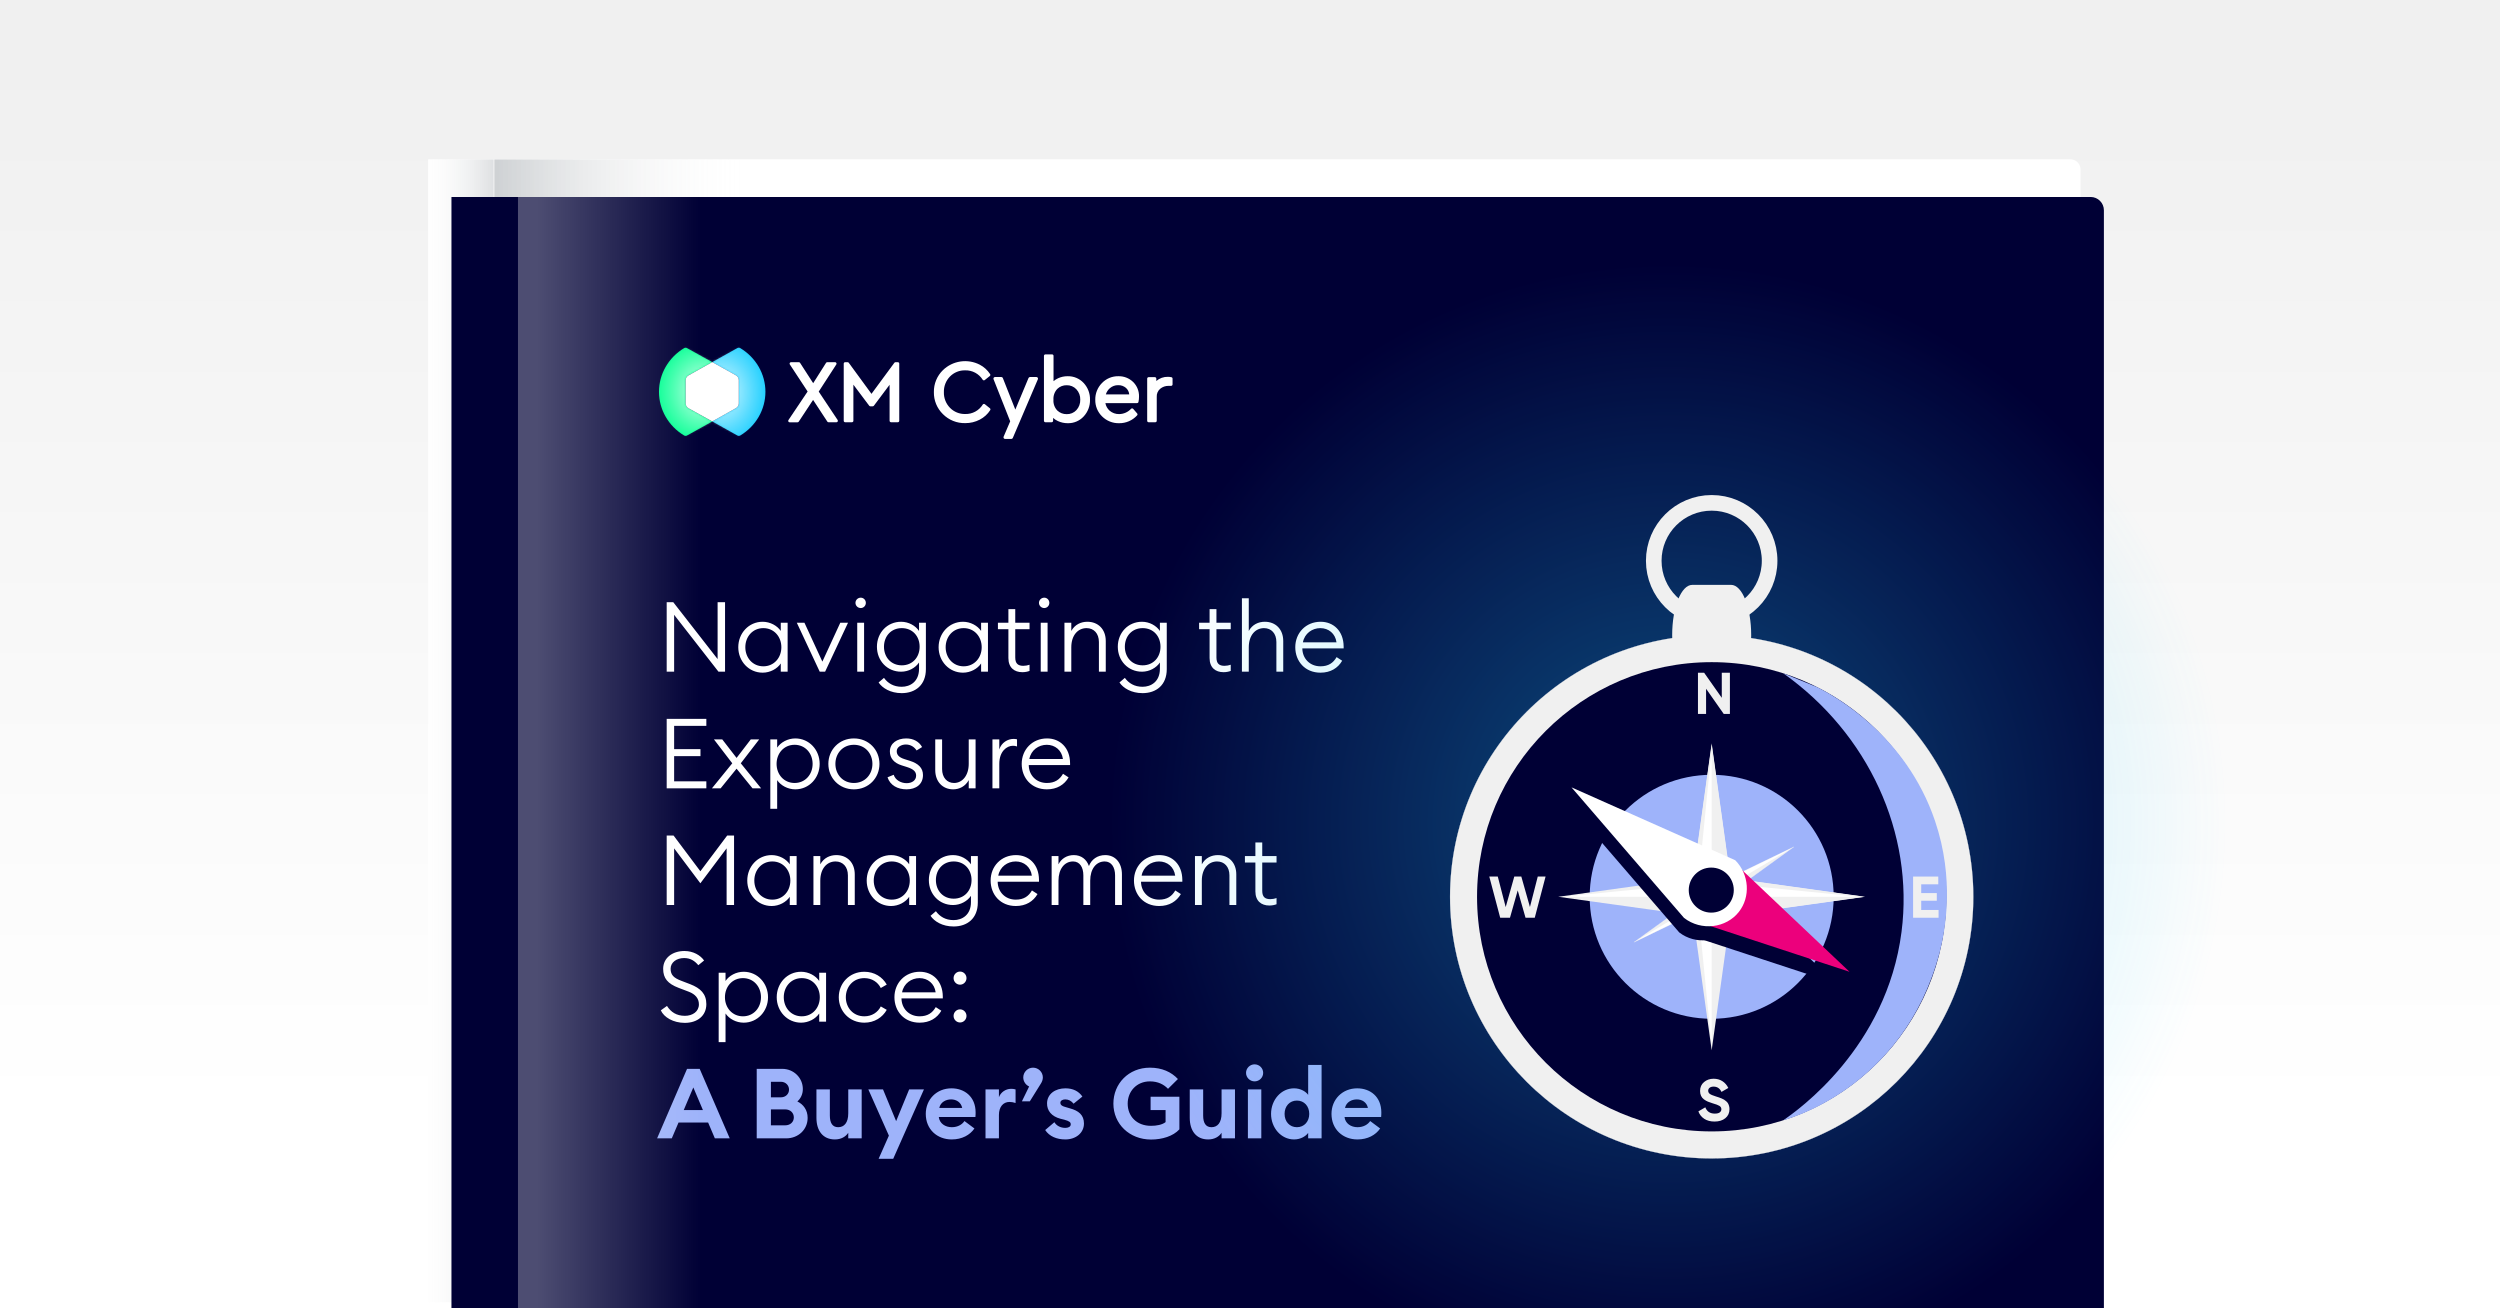 <svg width="1200" height="628" viewBox="0 0 1200 628" fill="none" xmlns="http://www.w3.org/2000/svg">
<g clip-path="url(#clip0_26006_5005)">
<rect width="1200" height="628" fill="url(#paint0_linear_26006_5005)"/>
<rect x="-3027" y="-5757" width="12615" height="10338" stroke="#EC007C" stroke-width="14"/>
<g filter="url(#filter0_d_26006_5005)">
<g clip-path="url(#clip1_26006_5005)">
<path d="M203 69H991.242C993.976 69 996.192 71.216 996.192 73.951V612.808C996.192 615.543 993.976 617.759 991.242 617.759H203V69Z" fill="white"/>
<path d="M359.355 144.208C359.355 148.842 358.189 153.403 355.971 157.46C353.754 161.511 350.557 164.911 346.672 167.372C346.448 167.501 346.188 167.569 345.923 167.569C345.657 167.569 345.403 167.501 345.173 167.372L332.508 159.903L319.837 167.348C319.614 167.477 319.354 167.544 319.088 167.544C318.822 167.544 318.568 167.477 318.339 167.348C314.459 164.887 311.263 161.486 309.051 157.435C306.834 153.378 305.667 148.812 305.667 144.184C305.667 139.556 306.834 134.989 309.051 130.938C311.269 126.887 314.465 123.475 318.339 121.026C318.568 120.897 318.834 120.829 319.088 120.829C319.342 120.829 319.614 120.897 319.837 121.038L332.508 128.471L345.173 121.038C345.403 120.897 345.669 120.829 345.923 120.829C346.176 120.829 346.448 120.897 346.672 121.038V121.056C350.557 123.505 353.754 126.918 355.971 130.969C358.189 135.02 359.355 139.58 359.355 144.214V144.208Z" fill="#F0F0F0"/>
<path d="M359.358 144.208C359.358 148.842 358.192 153.403 355.974 157.46C353.757 161.511 350.56 164.911 346.675 167.372C346.451 167.501 346.191 167.569 345.926 167.569C345.66 167.569 345.406 167.501 345.176 167.372L332.511 159.903L344.457 152.881C344.898 152.623 345.267 152.255 345.521 151.807C345.774 151.365 345.919 150.862 345.919 150.346V138.027C345.919 137.506 345.78 137.009 345.527 136.554C345.273 136.106 344.898 135.732 344.451 135.48L332.505 128.471L345.17 121.038C345.4 120.897 345.666 120.829 345.919 120.829C346.173 120.829 346.445 120.897 346.669 121.038V121.056C350.554 123.505 353.751 126.918 355.968 130.969C358.186 135.02 359.352 139.58 359.352 144.214L359.358 144.208Z" fill="url(#paint1_radial_26006_5005)"/>
<path d="M320.555 152.918L332.513 159.903L319.842 167.348C319.618 167.477 319.359 167.544 319.093 167.544C318.827 167.544 318.573 167.477 318.343 167.348C314.464 164.887 311.268 161.486 309.056 157.435C306.839 153.378 305.672 148.812 305.672 144.184C305.672 139.556 306.839 134.989 309.056 130.938C311.274 126.887 314.47 123.475 318.343 121.026C318.573 120.897 318.839 120.829 319.093 120.829C319.347 120.829 319.618 120.897 319.842 121.038L332.513 128.471L320.555 135.493C320.114 135.744 319.751 136.119 319.498 136.567C319.244 137.009 319.105 137.512 319.099 138.027V150.383C319.105 150.905 319.244 151.396 319.498 151.844C319.751 152.292 320.12 152.66 320.555 152.918Z" fill="url(#paint2_radial_26006_5005)"/>
<path d="M387.032 143.876L396.011 129.716C396.156 129.483 396.168 129.195 396.041 128.949C395.914 128.71 395.661 128.556 395.395 128.556H391.395C391.141 128.556 390.905 128.685 390.766 128.906L384.186 139.506L377.485 128.906C377.346 128.691 377.116 128.562 376.862 128.562H372.862C372.59 128.562 372.343 128.716 372.21 128.955C372.083 129.201 372.095 129.495 372.24 129.723L381.346 143.833L371.533 158.669C371.382 158.902 371.364 159.196 371.491 159.442C371.617 159.687 371.871 159.841 372.143 159.841H376.186C376.433 159.841 376.663 159.712 376.802 159.503L384.138 148.185L391.431 159.503C391.57 159.718 391.799 159.841 392.047 159.841H396.09C396.361 159.841 396.615 159.687 396.742 159.442C396.869 159.196 396.857 158.902 396.706 158.675L387.02 143.876H387.032Z" fill="#000035"/>
<path d="M427.541 128.563H426.339C426.103 128.563 425.88 128.679 425.747 128.869L414.036 145L402.41 128.869C402.271 128.679 402.048 128.563 401.812 128.563H400.568C400.163 128.563 399.83 128.9 399.83 129.311V159.092C399.83 159.503 400.163 159.841 400.568 159.841H404.036C404.441 159.841 404.773 159.503 404.773 159.092V140.267L412.858 151.242C412.997 151.432 413.22 151.543 413.45 151.543H414.695C414.924 151.543 415.148 151.432 415.287 151.242L423.33 140.316V159.092C423.33 159.503 423.662 159.841 424.067 159.841H427.535C427.94 159.841 428.272 159.503 428.272 159.092V129.311C428.272 128.9 427.94 128.563 427.535 128.563H427.541Z" fill="#000035"/>
<path d="M461.985 132.816C465.786 132.816 468.711 134.418 470.928 137.72C471.043 137.892 471.224 138.009 471.43 138.039C471.635 138.07 471.841 138.015 471.998 137.886L474.572 135.811C474.874 135.572 474.941 135.142 474.735 134.817C473.43 132.761 471.629 131.104 469.4 129.894C467.17 128.685 464.662 128.072 461.943 128.072C457.496 128.072 453.683 129.643 450.601 132.73C447.52 135.824 445.961 139.684 445.961 144.208C445.961 148.731 447.52 152.586 450.601 155.686C453.677 158.779 457.496 160.35 461.943 160.35C464.662 160.35 467.176 159.737 469.424 158.527C471.678 157.312 473.466 155.655 474.747 153.593C474.947 153.267 474.874 152.844 474.578 152.604L472.004 150.53C471.847 150.401 471.635 150.346 471.436 150.376C471.23 150.407 471.049 150.524 470.934 150.696C468.723 153.998 465.798 155.6 461.991 155.6C458.898 155.6 456.269 154.507 454.191 152.353C452.106 150.192 451.048 147.455 451.048 144.214C451.048 140.973 452.106 138.236 454.191 136.075C456.269 133.921 458.898 132.828 461.991 132.828L461.985 132.816Z" fill="#000035"/>
<path d="M514.396 135.867C512.668 135.867 511.03 136.223 509.532 136.929C508.656 137.34 507.87 137.856 507.181 138.457V125.248C507.181 124.837 506.849 124.5 506.444 124.5H503.024C502.619 124.5 502.287 124.837 502.287 125.248V159.086C502.287 159.497 502.619 159.835 503.024 159.835H506.221C506.625 159.835 506.958 159.497 506.958 159.086V157.582C507.653 158.221 508.456 158.767 509.369 159.203C510.94 159.952 512.65 160.332 514.438 160.332C517.719 160.332 520.469 159.141 522.62 156.797C524.753 154.464 525.841 151.549 525.841 148.118C525.841 144.687 524.747 141.722 522.596 139.39C520.432 137.045 517.671 135.861 514.39 135.861L514.396 135.867ZM520.855 148.081C520.855 150.278 520.191 152.108 518.88 153.519C517.562 154.937 515.937 155.631 513.907 155.631C512.039 155.631 510.42 154.992 509.103 153.734C507.798 152.488 507.139 150.604 507.139 148.124C507.139 145.644 507.804 143.748 509.109 142.49C510.444 141.201 512.015 140.575 513.907 140.575C515.907 140.575 517.526 141.268 518.855 142.686C520.179 144.098 520.849 145.914 520.849 148.081H520.855Z" fill="#000035"/>
<path d="M540.344 135.866C537.038 135.866 534.217 137.069 531.951 139.432C529.691 141.795 528.543 144.717 528.543 148.124C528.543 151.53 529.721 154.495 532.053 156.827C534.38 159.153 537.304 160.338 540.749 160.338C544.193 160.338 547.45 158.969 549.951 156.268C550.211 155.986 550.223 155.556 549.969 155.262L547.969 152.917C547.836 152.758 547.643 152.666 547.432 152.659C547.238 152.659 547.027 152.733 546.888 152.88C545.087 154.709 543.033 155.636 540.791 155.636C538.857 155.636 537.202 155.035 535.884 153.838C534.76 152.819 534.035 151.505 533.733 149.916H549.939C550.284 149.916 550.586 149.67 550.658 149.327C550.846 148.467 550.942 147.528 550.942 146.546C550.942 143.465 549.921 140.881 547.897 138.88C545.885 136.879 543.341 135.866 540.338 135.866H540.344ZM536.023 142.084C537.214 141.053 538.634 140.525 540.253 140.525C541.872 140.525 543.214 141.016 544.314 142.023C545.232 142.87 545.758 143.956 545.909 145.337H533.951C534.344 144.023 535.044 142.931 536.023 142.078V142.084Z" fill="#000035"/>
<path d="M567.486 136.382C566.851 136.254 566.265 136.186 565.739 136.186C563.377 136.186 561.377 136.91 559.769 138.347V137.119C559.769 136.708 559.437 136.37 559.032 136.37H555.836C555.431 136.37 555.099 136.708 555.099 137.119V159.092C555.099 159.504 555.431 159.841 555.836 159.841H559.256C559.667 159.841 559.993 159.504 559.993 159.092V146.639C559.993 144.84 560.561 143.478 561.727 142.477C562.918 141.458 564.368 140.943 566.048 140.943H567.335C567.74 140.943 568.072 140.605 568.072 140.194V137.125C568.072 136.769 567.824 136.456 567.48 136.389L567.486 136.382Z" fill="#000035"/>
<path d="M498.421 136.29H495.134C494.801 136.29 494.505 136.493 494.378 136.8L487.635 153.255L481.242 136.812C481.121 136.493 480.819 136.284 480.481 136.284H477.242C476.97 136.284 476.716 136.419 476.565 136.646C476.414 136.873 476.384 137.162 476.48 137.42L485.043 159.356L481.671 167.384C481.562 167.642 481.592 167.931 481.743 168.164C481.894 168.397 482.148 168.538 482.426 168.538H485.623C485.949 168.538 486.245 168.342 486.372 168.035L499.164 137.444C499.273 137.186 499.242 136.898 499.091 136.665C498.94 136.431 498.687 136.29 498.409 136.29H498.421Z" fill="#000035"/>
<g style="mix-blend-mode:multiply" opacity="0.25">
<rect x="234.79" y="69" width="141.115" height="548.954" fill="url(#paint3_linear_26006_5005)"/>
</g>
<g style="mix-blend-mode:multiply" opacity="0.25">
<rect x="198.032" y="69" width="36.431" height="548.942" fill="url(#paint4_linear_26006_5005)"/>
</g>
</g>
</g>
<g filter="url(#filter1_d_26006_5005)">
<g clip-path="url(#clip2_26006_5005)">
<path d="M203.926 69H990.713C994.24 69 997.099 71.859 997.099 75.386V1120.61C997.099 1124.14 994.24 1127 990.713 1127H203.926V69Z" fill="#000035"/>
<g clip-path="url(#clip3_26006_5005)">
<g clip-path="url(#clip4_26006_5005)">
<path d="M380.213 162.425L388.674 149.366C388.736 149.259 388.769 149.137 388.769 149.013C388.769 148.889 388.736 148.767 388.674 148.659C388.613 148.551 388.524 148.46 388.417 148.397C388.309 148.334 388.187 148.301 388.062 148.301H384.307C384.19 148.302 384.075 148.333 383.973 148.39C383.872 148.448 383.786 148.531 383.725 148.63L377.554 158.389L371.257 148.621C371.193 148.524 371.107 148.444 371.006 148.388C370.904 148.333 370.79 148.303 370.675 148.301H366.92C366.794 148.302 366.672 148.336 366.565 148.401C366.458 148.465 366.37 148.557 366.31 148.667C366.251 148.776 366.222 148.9 366.227 149.025C366.231 149.15 366.27 149.271 366.337 149.376L374.886 162.377L365.678 176.085C365.607 176.189 365.566 176.309 365.559 176.435C365.552 176.56 365.58 176.684 365.638 176.795C365.697 176.906 365.786 176.998 365.893 177.062C366.001 177.127 366.124 177.16 366.25 177.16H370.044C370.159 177.16 370.272 177.132 370.374 177.078C370.476 177.024 370.562 176.945 370.626 176.85L377.506 166.404L384.346 176.831C384.409 176.927 384.496 177.005 384.598 177.06C384.699 177.114 384.813 177.141 384.928 177.14H388.722C388.848 177.141 388.971 177.107 389.079 177.043C389.187 176.979 389.275 176.886 389.334 176.776C389.393 176.665 389.42 176.54 389.413 176.415C389.406 176.29 389.365 176.169 389.295 176.066L380.213 162.425Z" fill="white"/>
<path d="M418.209 148.301H417.084C416.975 148.301 416.867 148.327 416.77 148.376C416.672 148.424 416.587 148.495 416.521 148.582L405.537 163.5L394.631 148.582C394.567 148.496 394.484 148.426 394.388 148.377C394.292 148.328 394.186 148.302 394.078 148.301H392.904C392.813 148.301 392.722 148.319 392.638 148.354C392.554 148.389 392.478 148.441 392.413 148.506C392.349 148.571 392.299 148.648 392.265 148.732C392.231 148.817 392.214 148.907 392.215 148.998V176.443C392.215 176.626 392.288 176.8 392.417 176.929C392.546 177.058 392.721 177.131 392.904 177.131H396.164C396.347 177.131 396.522 177.058 396.651 176.929C396.781 176.8 396.853 176.626 396.853 176.443V159.095L404.441 169.202C404.505 169.288 404.589 169.358 404.684 169.407C404.78 169.456 404.886 169.482 404.994 169.483H406.139C406.246 169.481 406.352 169.455 406.448 169.406C406.544 169.357 406.627 169.288 406.692 169.202L414.231 159.134V176.443C414.231 176.534 414.249 176.625 414.285 176.709C414.32 176.793 414.371 176.869 414.436 176.933C414.501 176.997 414.578 177.047 414.663 177.081C414.748 177.115 414.839 177.132 414.93 177.131H418.18C418.363 177.131 418.538 177.058 418.667 176.929C418.797 176.8 418.869 176.626 418.869 176.443V148.979C418.867 148.803 418.797 148.635 418.675 148.509C418.552 148.383 418.385 148.308 418.209 148.301Z" fill="white"/>
<path d="M450.52 152.222C452.191 152.176 453.845 152.567 455.318 153.357C456.79 154.147 458.03 155.307 458.913 156.723C458.966 156.803 459.034 156.871 459.115 156.922C459.195 156.974 459.285 157.008 459.379 157.024C459.473 157.037 459.569 157.031 459.661 157.006C459.753 156.981 459.838 156.938 459.913 156.878L462.329 154.942C462.465 154.838 462.557 154.686 462.586 154.518C462.615 154.349 462.578 154.175 462.484 154.032C461.236 152.113 459.511 150.548 457.477 149.492C454.633 148.035 451.403 147.504 448.241 147.973C445.079 148.442 442.144 149.887 439.847 152.106C438.433 153.475 437.317 155.121 436.567 156.94C435.818 158.758 435.451 160.711 435.49 162.677C435.452 164.644 435.819 166.599 436.568 168.419C437.318 170.239 438.434 171.886 439.847 173.258C441.242 174.658 442.907 175.761 444.742 176.5C446.576 177.239 448.542 177.598 450.52 177.557C452.962 177.581 455.372 177.002 457.536 175.872C459.573 174.82 461.296 173.25 462.533 171.322C462.621 171.177 462.654 171.004 462.623 170.836C462.593 170.668 462.502 170.518 462.368 170.412L459.952 168.476C459.877 168.418 459.791 168.376 459.699 168.353C459.607 168.329 459.511 168.325 459.418 168.34C459.325 168.355 459.236 168.389 459.156 168.439C459.076 168.489 459.007 168.554 458.952 168.631C458.073 170.063 456.83 171.238 455.349 172.037C453.869 172.836 452.203 173.23 450.52 173.181C449.16 173.212 447.808 172.962 446.549 172.447C445.29 171.933 444.151 171.164 443.204 170.189C442.24 169.197 441.486 168.022 440.986 166.733C440.486 165.444 440.25 164.068 440.293 162.687C440.25 161.307 440.485 159.932 440.985 158.645C441.486 157.358 442.24 156.184 443.204 155.194C444.152 154.221 445.291 153.455 446.551 152.944C447.81 152.432 449.161 152.187 450.52 152.222Z" fill="white"/>
<path d="M499.695 155.039C498.119 155.025 496.559 155.355 495.125 156.007C494.327 156.371 493.585 156.847 492.922 157.42V145.252C492.922 145.069 492.85 144.894 492.721 144.766C492.591 144.637 492.416 144.564 492.234 144.564H489.022C488.931 144.563 488.84 144.58 488.755 144.614C488.671 144.648 488.593 144.698 488.528 144.762C488.463 144.826 488.412 144.902 488.377 144.986C488.341 145.07 488.323 145.16 488.323 145.252V176.443C488.323 176.534 488.341 176.625 488.377 176.709C488.412 176.793 488.463 176.869 488.528 176.933C488.593 176.997 488.671 177.047 488.755 177.081C488.84 177.115 488.931 177.132 489.022 177.131H492.02C492.204 177.131 492.38 177.059 492.511 176.93C492.641 176.801 492.716 176.626 492.719 176.443V175.059C493.393 175.666 494.155 176.169 494.979 176.55C496.468 177.243 498.091 177.6 499.734 177.595C501.172 177.629 502.601 177.355 503.925 176.792C505.249 176.23 506.437 175.391 507.409 174.333C509.423 172.163 510.506 169.293 510.427 166.336C510.509 163.362 509.419 160.473 507.39 158.292C506.412 157.236 505.22 156.4 503.893 155.839C502.566 155.279 501.135 155.006 499.695 155.039ZM505.75 166.298C505.816 168.147 505.15 169.948 503.897 171.312C503.303 171.95 502.579 172.453 501.774 172.787C500.969 173.121 500.101 173.278 499.229 173.249C497.556 173.279 495.938 172.649 494.727 171.496C494.076 170.811 493.575 169.996 493.258 169.106C492.94 168.216 492.813 167.269 492.884 166.327C492.815 165.38 492.944 164.43 493.261 163.535C493.578 162.641 494.077 161.821 494.727 161.128C495.323 160.552 496.028 160.099 496.801 159.797C497.574 159.494 498.399 159.348 499.229 159.366C500.098 159.34 500.961 159.5 501.763 159.834C502.564 160.168 503.285 160.668 503.877 161.302C504.503 161.971 504.991 162.757 505.312 163.614C505.633 164.471 505.782 165.383 505.75 166.298Z" fill="white"/>
<path d="M524.03 155.039C522.56 155.013 521.1 155.292 519.744 155.858C518.387 156.425 517.164 157.267 516.151 158.33C515.111 159.385 514.293 160.637 513.745 162.012C513.197 163.387 512.93 164.857 512.959 166.337C512.926 167.826 513.201 169.307 513.767 170.686C514.333 172.065 515.178 173.313 516.248 174.352C517.319 175.413 518.594 176.247 519.997 176.805C521.399 177.362 522.899 177.631 524.408 177.595C526.031 177.615 527.639 177.29 529.126 176.642C530.613 175.995 531.945 175.039 533.034 173.839C533.16 173.709 533.23 173.536 533.23 173.355C533.23 173.175 533.16 173.001 533.034 172.871L531.162 170.712C531.098 170.64 531.021 170.582 530.934 170.54C530.847 170.499 530.753 170.475 530.657 170.47C530.466 170.469 530.281 170.542 530.143 170.674C529.413 171.462 528.53 172.095 527.547 172.532C526.565 172.97 525.504 173.204 524.428 173.22C522.739 173.259 521.095 172.669 519.819 171.564C518.764 170.614 518.057 169.34 517.81 167.944H533.015C533.173 167.943 533.326 167.889 533.449 167.791C533.573 167.692 533.659 167.555 533.694 167.401C533.873 166.561 533.961 165.704 533.956 164.846C533.996 163.535 533.763 162.23 533.272 161.014C532.781 159.798 532.043 158.696 531.103 157.779C530.166 156.876 529.057 156.169 527.843 155.699C526.629 155.228 525.332 155.004 524.03 155.039ZM519.984 160.77C521.083 159.824 522.492 159.314 523.943 159.337C525.344 159.288 526.71 159.781 527.756 160.712C528.624 161.506 529.158 162.6 529.25 163.771H518.034C518.377 162.603 519.055 161.56 519.984 160.77Z" fill="white"/>
<path d="M549.5 155.513C548.961 155.396 548.412 155.334 547.86 155.329C545.81 155.27 543.811 155.982 542.262 157.324V156.191C542.262 156.006 542.188 155.829 542.057 155.698C541.926 155.567 541.748 155.494 541.563 155.494H538.565C538.474 155.494 538.383 155.512 538.299 155.547C538.215 155.582 538.138 155.634 538.074 155.699C538.01 155.764 537.96 155.84 537.926 155.925C537.892 156.009 537.875 156.1 537.876 156.191V176.443C537.876 176.626 537.949 176.8 538.078 176.929C538.207 177.058 538.382 177.131 538.565 177.131H541.777C541.959 177.131 542.135 177.058 542.264 176.929C542.393 176.8 542.466 176.626 542.466 176.443V164.962C542.418 164.235 542.541 163.506 542.823 162.834C543.106 162.162 543.542 161.565 544.096 161.089C545.231 160.142 546.672 159.636 548.151 159.666H549.364C549.547 159.666 549.722 159.594 549.852 159.465C549.981 159.336 550.053 159.161 550.053 158.979V156.191C550.054 156.032 549.999 155.877 549.899 155.753C549.798 155.63 549.657 155.545 549.5 155.513Z" fill="white"/>
<path d="M484.733 155.426H481.628C481.477 155.425 481.329 155.469 481.203 155.552C481.077 155.635 480.979 155.752 480.919 155.891L474.583 171.061L468.587 155.91C468.534 155.766 468.438 155.641 468.311 155.555C468.184 155.468 468.032 155.423 467.879 155.426H464.842C464.716 155.426 464.593 155.456 464.481 155.513C464.37 155.57 464.274 155.653 464.201 155.755C464.134 155.861 464.092 155.98 464.078 156.104C464.065 156.229 464.08 156.354 464.124 156.472L472.119 176.685L468.956 184.081C468.909 184.199 468.89 184.326 468.902 184.453C468.914 184.579 468.956 184.7 469.024 184.807C469.094 184.912 469.189 184.998 469.301 185.057C469.413 185.116 469.537 185.147 469.664 185.146H472.662C472.813 185.147 472.961 185.103 473.087 185.021C473.213 184.938 473.311 184.82 473.37 184.682L485.412 156.491C485.461 156.374 485.481 156.246 485.469 156.119C485.457 155.993 485.414 155.871 485.344 155.765C485.276 155.664 485.186 155.581 485.079 155.522C484.973 155.463 484.854 155.43 484.733 155.426Z" fill="white"/>
<path opacity="0.9" d="M359.009 140.334H313.616V184.914H359.009V140.334Z" fill="url(#paint5_radial_26006_5005)"/>
<path d="M317.734 170.419L329.097 176.763L317.029 183.483C316.813 183.607 316.567 183.672 316.316 183.672C316.065 183.672 315.819 183.607 315.603 183.483C311.914 181.269 308.87 178.182 306.759 174.514C304.648 170.846 303.54 166.718 303.54 162.521C303.54 158.324 304.648 154.196 306.759 150.528C308.87 146.86 311.914 143.773 315.603 141.559C315.818 141.434 316.065 141.367 316.316 141.367C316.567 141.367 316.814 141.434 317.029 141.559L329.097 148.271L317.734 154.608C317.314 154.84 316.965 155.174 316.721 155.577C316.476 155.979 316.345 156.437 316.34 156.904V168.07C316.334 168.546 316.461 169.015 316.706 169.428C316.951 169.841 317.306 170.183 317.734 170.419Z" fill="#00FF91"/>
<mask id="mask0_26006_5005" style="mask-type:alpha" maskUnits="userSpaceOnUse" x="303" y="141" width="27" height="43">
<path d="M317.734 170.419L329.097 176.763L317.029 183.483C316.813 183.607 316.567 183.672 316.316 183.672C316.065 183.672 315.819 183.607 315.603 183.483C311.914 181.269 308.87 178.182 306.759 174.514C304.648 170.846 303.54 166.718 303.54 162.521C303.54 158.324 304.648 154.196 306.759 150.528C308.87 146.86 311.914 143.773 315.603 141.559C315.818 141.434 316.065 141.367 316.316 141.367C316.567 141.367 316.814 141.434 317.029 141.559L329.097 148.271L317.734 154.608C317.314 154.84 316.965 155.174 316.721 155.577C316.476 155.979 316.345 156.437 316.34 156.904V168.07C316.334 168.546 316.461 169.015 316.706 169.428C316.951 169.841 317.306 170.183 317.734 170.419Z" fill="#00FF91"/>
</mask>
<g mask="url(#mask0_26006_5005)">
<path opacity="0.9" d="M344.435 140.266H298.436V184.73H344.435V140.266Z" fill="url(#paint6_radial_26006_5005)"/>
</g>
<path d="M342.566 141.536C342.351 141.411 342.104 141.344 341.853 141.344C341.602 141.344 341.356 141.411 341.141 141.536L329.096 148.271L340.46 154.608C340.877 154.841 341.224 155.176 341.467 155.578C341.71 155.981 341.84 156.438 341.845 156.904V168.069C341.841 168.536 341.711 168.993 341.468 169.395C341.225 169.798 340.877 170.132 340.46 170.365L329.096 176.733L341.141 183.483C341.356 183.607 341.602 183.672 341.853 183.672C342.104 183.672 342.35 183.607 342.566 183.483C346.255 181.269 349.299 178.182 351.41 174.514C353.521 170.846 354.629 166.718 354.629 162.521C354.629 158.324 353.521 154.196 351.41 150.528C349.299 146.86 346.255 143.773 342.566 141.559V141.536Z" fill="#23D0FF"/>
<mask id="mask1_26006_5005" style="mask-type:alpha" maskUnits="userSpaceOnUse" x="329" y="141" width="26" height="43">
<path d="M342.566 141.536C342.351 141.411 342.104 141.344 341.853 141.344C341.602 141.344 341.356 141.411 341.141 141.536L329.096 148.271L340.46 154.608C340.877 154.841 341.224 155.176 341.467 155.578C341.71 155.981 341.84 156.438 341.845 156.904V168.069C341.841 168.536 341.711 168.993 341.468 169.395C341.225 169.798 340.877 170.132 340.46 170.365L329.096 176.733L341.141 183.483C341.356 183.607 341.602 183.672 341.853 183.672C342.104 183.672 342.35 183.607 342.566 183.483C346.255 181.269 349.299 178.182 351.41 174.514C353.521 170.846 354.629 166.718 354.629 162.521C354.629 158.324 353.521 154.196 351.41 150.528C349.299 146.86 346.255 143.773 342.566 141.559V141.536Z" fill="#23D0FF"/>
</mask>
<g mask="url(#mask1_26006_5005)">
<path opacity="0.9" d="M313.481 184.73L359.48 184.73L359.48 140.266L313.481 140.266L313.481 184.73Z" fill="url(#paint7_radial_26006_5005)"/>
</g>
<path d="M341.845 156.934V168.07C341.841 168.536 341.711 168.993 341.468 169.395C341.225 169.798 340.877 170.132 340.46 170.365L329.097 176.733L317.734 170.419C317.314 170.188 316.964 169.854 316.72 169.451C316.475 169.048 316.344 168.59 316.34 168.123V156.934C316.345 156.467 316.476 156.01 316.721 155.607C316.965 155.204 317.314 154.87 317.734 154.638L329.097 148.263L340.46 154.608C340.882 154.844 341.232 155.183 341.475 155.592C341.718 156 341.846 156.463 341.845 156.934Z" fill="white"/>
</g>
</g>
<path d="M335.249 296.87H332.1L310.809 269.563V296.87H307.237V263.5H310.386L331.677 290.807V263.5H335.249V296.87ZM353.303 297.34C346.629 297.34 341.6 291.841 341.6 285.12C341.6 278.399 346.629 272.9 353.303 272.9C356.922 272.9 360.306 274.78 361.998 277.318V273.37H365.288V296.87H361.998V292.922C360.306 295.46 356.922 297.34 353.303 297.34ZM353.632 294.285C358.755 294.285 362.28 290.196 362.28 285.12C362.28 280.044 358.755 275.955 353.632 275.955C348.509 275.955 344.984 280.044 344.984 285.12C344.984 290.196 348.509 294.285 353.632 294.285ZM380.695 296.87L369.697 273.37H373.363L381.964 292.029L390.565 273.37H394.278L383.28 296.87H380.695ZM400.39 266.32C398.98 266.32 397.852 265.192 397.852 263.829C397.852 262.466 398.98 261.338 400.39 261.338C401.753 261.338 402.834 262.466 402.834 263.829C402.834 265.192 401.753 266.32 400.39 266.32ZM398.698 296.87V273.37H401.988V296.87H398.698ZM420.045 307.163C414.64 307.163 410.739 304.719 408.953 302.04L411.538 299.831C413.371 302.369 416.097 304.108 420.045 304.108C424.087 304.108 428.364 301.664 428.364 295.46V292.452C426.672 294.99 423.382 296.87 419.763 296.87C413.089 296.87 408.154 291.606 408.154 284.885C408.154 278.164 413.089 272.9 419.763 272.9C423.382 272.9 426.672 274.78 428.364 277.318V273.37H431.654V295.648C431.654 303.309 426.578 307.163 420.045 307.163ZM420.092 293.815C425.215 293.815 428.646 289.961 428.646 284.885C428.646 279.809 425.215 275.955 420.092 275.955C414.969 275.955 411.538 279.809 411.538 284.885C411.538 289.961 414.969 293.815 420.092 293.815ZM449.461 297.34C442.787 297.34 437.758 291.841 437.758 285.12C437.758 278.399 442.787 272.9 449.461 272.9C453.08 272.9 456.464 274.78 458.156 277.318V273.37H461.446V296.87H458.156V292.922C456.464 295.46 453.08 297.34 449.461 297.34ZM449.79 294.285C454.913 294.285 458.438 290.196 458.438 285.12C458.438 280.044 454.913 275.955 449.79 275.955C444.667 275.955 441.142 280.044 441.142 285.12C441.142 290.196 444.667 294.285 449.79 294.285ZM477.933 297.105C474.126 297.105 471.259 294.943 471.259 290.337V276.472H466.23V273.37H471.259V266.837H474.549V273.37H481.411V276.472H474.549V290.055C474.549 293.063 475.959 294.05 478.45 294.05C479.39 294.05 480.659 293.815 481.411 293.533V296.494C480.424 296.87 479.249 297.105 477.933 297.105ZM488.47 266.32C487.06 266.32 485.932 265.192 485.932 263.829C485.932 262.466 487.06 261.338 488.47 261.338C489.833 261.338 490.914 262.466 490.914 263.829C490.914 265.192 489.833 266.32 488.47 266.32ZM486.778 296.87V273.37H490.068V296.87H486.778ZM498.16 296.87V273.37H501.45V277.318C503.142 274.216 506.103 272.9 509.158 272.9C514.281 272.9 517.994 276.425 517.994 282.159V296.87H514.704V282.629C514.704 278.493 512.26 275.955 508.782 275.955C504.646 275.955 501.45 279.339 501.45 285.167V296.87H498.16ZM535.663 307.163C530.258 307.163 526.357 304.719 524.571 302.04L527.156 299.831C528.989 302.369 531.715 304.108 535.663 304.108C539.705 304.108 543.982 301.664 543.982 295.46V292.452C542.29 294.99 539 296.87 535.381 296.87C528.707 296.87 523.772 291.606 523.772 284.885C523.772 278.164 528.707 272.9 535.381 272.9C539 272.9 542.29 274.78 543.982 277.318V273.37H547.272V295.648C547.272 303.309 542.196 307.163 535.663 307.163ZM535.71 293.815C540.833 293.815 544.264 289.961 544.264 284.885C544.264 279.809 540.833 275.955 535.71 275.955C530.587 275.955 527.156 279.809 527.156 284.885C527.156 289.961 530.587 293.815 535.71 293.815ZM574.503 297.105C570.696 297.105 567.829 294.943 567.829 290.337V276.472H562.8V273.37H567.829V266.837H571.119V273.37H577.981V276.472H571.119V290.055C571.119 293.063 572.529 294.05 575.02 294.05C575.96 294.05 577.229 293.815 577.981 293.533V296.494C576.994 296.87 575.819 297.105 574.503 297.105ZM583.348 296.87V261.62H586.638V277.318C588.33 274.216 591.291 272.9 594.346 272.9C599.469 272.9 603.182 276.425 603.182 282.159V296.87H599.892V282.629C599.892 278.493 597.448 275.955 593.97 275.955C589.834 275.955 586.638 279.339 586.638 285.167V296.87H583.348ZM621.039 297.34C613.66 297.34 608.96 291.888 608.96 285.12C608.96 278.305 613.989 272.9 621.133 272.9C627.243 272.9 632.131 277.271 632.178 284.791V285.684H612.344C612.391 290.525 615.916 294.285 621.039 294.285C624.893 294.285 627.196 292.64 628.794 289.867L631.473 291.606C629.405 295.131 625.927 297.34 621.039 297.34ZM620.992 275.955C617.091 275.955 613.425 278.493 612.626 282.77H628.747C628.183 278.54 624.94 275.955 620.992 275.955ZM307.237 352.87V319.5H326.272V322.884H310.809V334.023H323.452V337.407H310.809V349.486H326.272V352.87H307.237ZM328.938 352.87L338.714 340.838L329.925 329.37H333.92L340.782 338.253L347.597 329.37H351.639L342.803 340.838L352.579 352.87H348.443L340.782 343.423L333.121 352.87H328.938ZM356.977 362.693V329.37H360.267V333.318C361.959 330.78 365.343 328.9 368.962 328.9C375.636 328.9 380.665 334.399 380.665 341.12C380.665 347.841 375.636 353.34 368.962 353.34C365.343 353.34 361.959 351.46 360.267 348.922V362.693H356.977ZM368.633 350.285C373.756 350.285 377.281 346.196 377.281 341.12C377.281 336.044 373.756 331.955 368.633 331.955C363.51 331.955 359.985 336.044 359.985 341.12C359.985 346.196 363.51 350.285 368.633 350.285ZM397.104 353.34C389.96 353.34 384.837 347.841 384.837 341.12C384.837 334.399 389.96 328.9 397.104 328.9C404.248 328.9 409.371 334.399 409.371 341.12C409.371 347.841 404.248 353.34 397.104 353.34ZM397.104 350.285C402.462 350.285 405.987 346.149 405.987 341.12C405.987 336.091 402.462 331.955 397.104 331.955C391.746 331.955 388.221 336.091 388.221 341.12C388.221 346.149 391.746 350.285 397.104 350.285ZM422.359 353.34C418.129 353.34 414.463 351.413 413.241 347.559L416.202 346.337C417.001 348.922 419.727 350.379 422.406 350.379C424.944 350.379 426.965 349.063 426.965 346.76C426.965 344.88 425.79 343.658 422.547 342.624L420.009 341.825C416.296 340.65 414.369 338.347 414.369 335.151C414.369 331.203 417.847 328.9 422.218 328.9C425.649 328.9 428.375 330.404 429.832 333.036L427.2 334.681C426.213 333.177 424.521 331.814 422.03 331.814C419.821 331.814 417.659 333.083 417.659 335.01C417.659 336.655 418.552 337.924 421.325 338.817L424.004 339.663C427.999 340.932 430.255 343.047 430.255 346.478C430.255 350.943 426.918 353.34 422.359 353.34ZM444.744 353.34C439.762 353.34 436.143 349.721 436.143 344.081V329.37H439.433V343.611C439.433 347.653 441.783 350.285 445.167 350.285C449.115 350.285 452.217 346.76 452.217 341.073V329.37H455.507V352.87H452.217V348.922C450.572 351.93 447.705 353.34 444.744 353.34ZM463.599 352.87V329.37H466.889V334.211C467.876 330.921 470.931 329.135 473.704 329.135C474.268 329.135 474.832 329.182 475.396 329.323V332.754C474.738 332.519 474.127 332.425 473.422 332.425C470.508 332.425 466.889 335.057 466.889 341.073V352.87H463.599ZM489.724 353.34C482.345 353.34 477.645 347.888 477.645 341.12C477.645 334.305 482.674 328.9 489.818 328.9C495.928 328.9 500.816 333.271 500.863 340.791V341.684H481.029C481.076 346.525 484.601 350.285 489.724 350.285C493.578 350.285 495.881 348.64 497.479 345.867L500.158 347.606C498.09 351.131 494.612 353.34 489.724 353.34ZM489.677 331.955C485.776 331.955 482.11 334.493 481.311 338.77H497.432C496.868 334.54 493.625 331.955 489.677 331.955ZM323.405 398.436L310.809 381.657V408.87H307.237V375.5H310.527L323.405 392.655L336.283 375.5H339.573V408.87H336.001V381.657L323.405 398.436ZM357.618 409.34C350.944 409.34 345.915 403.841 345.915 397.12C345.915 390.399 350.944 384.9 357.618 384.9C361.237 384.9 364.621 386.78 366.313 389.318V385.37H369.603V408.87H366.313V404.922C364.621 407.46 361.237 409.34 357.618 409.34ZM357.947 406.285C363.07 406.285 366.595 402.196 366.595 397.12C366.595 392.044 363.07 387.955 357.947 387.955C352.824 387.955 349.299 392.044 349.299 397.12C349.299 402.196 352.824 406.285 357.947 406.285ZM377.677 408.87V385.37H380.967V389.318C382.659 386.216 385.62 384.9 388.675 384.9C393.798 384.9 397.511 388.425 397.511 394.159V408.87H394.221V394.629C394.221 390.493 391.777 387.955 388.299 387.955C384.163 387.955 380.967 391.339 380.967 397.167V408.87H377.677ZM414.945 409.34C408.271 409.34 403.242 403.841 403.242 397.12C403.242 390.399 408.271 384.9 414.945 384.9C418.564 384.9 421.948 386.78 423.64 389.318V385.37H426.93V408.87H423.64V404.922C421.948 407.46 418.564 409.34 414.945 409.34ZM415.274 406.285C420.397 406.285 423.922 402.196 423.922 397.12C423.922 392.044 420.397 387.955 415.274 387.955C410.151 387.955 406.626 392.044 406.626 397.12C406.626 402.196 410.151 406.285 415.274 406.285ZM444.968 419.163C439.563 419.163 435.662 416.719 433.876 414.04L436.461 411.831C438.294 414.369 441.02 416.108 444.968 416.108C449.01 416.108 453.287 413.664 453.287 407.46V404.452C451.595 406.99 448.305 408.87 444.686 408.87C438.012 408.87 433.077 403.606 433.077 396.885C433.077 390.164 438.012 384.9 444.686 384.9C448.305 384.9 451.595 386.78 453.287 389.318V385.37H456.577V407.648C456.577 415.309 451.501 419.163 444.968 419.163ZM445.015 405.815C450.138 405.815 453.569 401.961 453.569 396.885C453.569 391.809 450.138 387.955 445.015 387.955C439.892 387.955 436.461 391.809 436.461 396.885C436.461 401.961 439.892 405.815 445.015 405.815ZM474.807 409.34C467.428 409.34 462.728 403.888 462.728 397.12C462.728 390.305 467.757 384.9 474.901 384.9C481.011 384.9 485.899 389.271 485.946 396.791V397.684H466.112C466.159 402.525 469.684 406.285 474.807 406.285C478.661 406.285 480.964 404.64 482.562 401.867L485.241 403.606C483.173 407.131 479.695 409.34 474.807 409.34ZM474.76 387.955C470.859 387.955 467.193 390.493 466.394 394.77H482.515C481.951 390.54 478.708 387.955 474.76 387.955ZM492.01 408.87V385.37H495.3V389.318C496.663 386.592 499.389 384.9 502.632 384.9C506.204 384.9 508.789 386.921 509.917 390.164C511.092 387.015 513.959 384.9 517.719 384.9C522.654 384.9 525.756 388.66 525.756 394.159V408.87H522.466V394.629C522.466 390.775 520.727 387.955 517.484 387.955C513.348 387.955 510.528 391.574 510.528 397.167V408.87H507.238V394.629C507.238 390.775 505.546 387.955 502.303 387.955C498.167 387.955 495.3 391.574 495.3 397.167V408.87H492.01ZM543.608 409.34C536.229 409.34 531.529 403.888 531.529 397.12C531.529 390.305 536.558 384.9 543.702 384.9C549.812 384.9 554.7 389.271 554.747 396.791V397.684H534.913C534.96 402.525 538.485 406.285 543.608 406.285C547.462 406.285 549.765 404.64 551.363 401.867L554.042 403.606C551.974 407.131 548.496 409.34 543.608 409.34ZM543.561 387.955C539.66 387.955 535.994 390.493 535.195 394.77H551.316C550.752 390.54 547.509 387.955 543.561 387.955ZM560.812 408.87V385.37H564.102V389.318C565.794 386.216 568.755 384.9 571.81 384.9C576.933 384.9 580.646 388.425 580.646 394.159V408.87H577.356V394.629C577.356 390.493 574.912 387.955 571.434 387.955C567.298 387.955 564.102 391.339 564.102 397.167V408.87H560.812ZM596.488 409.105C592.681 409.105 589.814 406.943 589.814 402.337V388.472H584.785V385.37H589.814V378.837H593.104V385.37H599.966V388.472H593.104V402.055C593.104 405.063 594.514 406.05 597.005 406.05C597.945 406.05 599.214 405.815 599.966 405.533V408.494C598.979 408.87 597.804 409.105 596.488 409.105ZM315.932 465.434C310.386 465.434 305.921 462.755 304.417 459.418L307.378 457.303C309.258 460.264 311.937 462.05 315.979 462.05C319.692 462.05 322.7 459.982 322.7 456.551C322.7 453.637 320.914 451.663 317.859 450.488L312.924 448.608C307.754 446.634 305.545 444.049 305.545 439.49C305.545 434.273 309.963 430.936 315.744 430.936C319.974 430.936 323.405 432.957 325.191 435.495L322.418 437.751C320.679 435.683 318.658 434.32 315.603 434.32C311.984 434.32 309.117 436.388 309.117 439.443C309.117 442.498 310.715 443.861 314.099 445.177L318.517 446.869C323.499 448.796 326.272 451.522 326.272 456.457C326.272 462.05 321.948 465.434 315.932 465.434ZM332.192 474.693V441.37H335.482V445.318C337.174 442.78 340.558 440.9 344.177 440.9C350.851 440.9 355.88 446.399 355.88 453.12C355.88 459.841 350.851 465.34 344.177 465.34C340.558 465.34 337.174 463.46 335.482 460.922V474.693H332.192ZM343.848 462.285C348.971 462.285 352.496 458.196 352.496 453.12C352.496 448.044 348.971 443.955 343.848 443.955C338.725 443.955 335.2 448.044 335.2 453.12C335.2 458.196 338.725 462.285 343.848 462.285ZM371.755 465.34C365.081 465.34 360.052 459.841 360.052 453.12C360.052 446.399 365.081 440.9 371.755 440.9C375.374 440.9 378.758 442.78 380.45 445.318V441.37H383.74V464.87H380.45V460.922C378.758 463.46 375.374 465.34 371.755 465.34ZM372.084 462.285C377.207 462.285 380.732 458.196 380.732 453.12C380.732 448.044 377.207 443.955 372.084 443.955C366.961 443.955 363.436 448.044 363.436 453.12C363.436 458.196 366.961 462.285 372.084 462.285ZM402.107 465.34C394.963 465.34 389.84 459.841 389.84 453.12C389.84 446.399 394.963 440.9 402.107 440.9C406.948 440.9 410.802 443.391 412.87 447.057L410.003 448.702C408.593 445.882 405.773 443.955 402.107 443.955C396.749 443.955 393.224 448.091 393.224 453.12C393.224 458.149 396.749 462.285 402.107 462.285C405.773 462.285 408.593 460.358 410.003 457.538L412.87 459.183C410.802 462.849 406.948 465.34 402.107 465.34ZM428.633 465.34C421.254 465.34 416.554 459.888 416.554 453.12C416.554 446.305 421.583 440.9 428.727 440.9C434.837 440.9 439.725 445.271 439.772 452.791V453.684H419.938C419.985 458.525 423.51 462.285 428.633 462.285C432.487 462.285 434.79 460.64 436.388 457.867L439.067 459.606C436.999 463.131 433.521 465.34 428.633 465.34ZM428.586 443.955C424.685 443.955 421.019 446.493 420.22 450.77H436.341C435.777 446.54 432.534 443.955 428.586 443.955ZM448.045 447.104C446.306 447.104 444.943 445.647 444.943 443.955C444.943 442.263 446.306 440.806 448.045 440.806C449.784 440.806 451.147 442.263 451.147 443.955C451.147 445.647 449.784 447.104 448.045 447.104ZM448.045 465.246C446.306 465.246 444.943 463.789 444.943 462.097C444.943 460.405 446.306 458.948 448.045 458.948C449.784 458.948 451.147 460.405 451.147 462.097C451.147 463.789 449.784 465.246 448.045 465.246Z" fill="white"/>
<path d="M302.631 520.87L317.013 487.5H323.076L337.505 520.87H330.361L327.118 513.256H312.924L309.681 520.87H302.631ZM315.415 507.287H324.627L320.021 496.43L315.415 507.287ZM350.452 520.87V487.5H362.672C368.265 487.5 372.589 491.871 372.589 497.182C372.589 499.72 371.555 501.741 369.957 503.151C372.871 504.561 374.892 507.287 374.892 511.047C374.892 516.593 370.474 520.87 364.552 520.87H350.452ZM357.267 501.177H362.014C364.364 501.177 365.962 499.532 365.962 497.464C365.962 495.443 364.364 493.704 362.014 493.704H357.267V501.177ZM357.267 514.619H364.082C366.62 514.619 368.265 512.974 368.265 510.812C368.265 508.65 366.62 506.958 364.082 506.958H357.267V514.619ZM379.117 511V497.37H385.556V509.919C385.556 513.444 386.778 515.512 389.551 515.512C392.418 515.512 394.392 513.397 394.392 508.838V497.37H400.831V520.87H394.392V518.191C393.17 520.071 390.961 521.387 387.953 521.387C382.266 521.387 379.117 517.251 379.117 511ZM415.96 530.693H408.957L413.892 519.554L404.022 497.37H411.072L417.37 512.598L423.621 497.37H430.718L415.96 530.693ZM431.596 509.12C431.596 502.164 436.813 496.853 443.957 496.853C450.114 496.853 455.519 500.801 455.519 508.415C455.519 508.979 455.519 509.637 455.425 510.624H437.847C438.223 513.773 440.996 515.512 444.098 515.512C447.012 515.512 449.127 514.149 450.161 512.551L454.955 516.123C452.793 519.272 448.986 521.387 444.051 521.387C437.048 521.387 431.596 516.546 431.596 509.12ZM443.769 502.164C441.372 502.164 438.693 503.386 438.082 506.253H449.08C448.516 503.48 446.166 502.164 443.769 502.164ZM460.272 520.87V497.37H466.711V501.13C467.51 498.827 469.907 497.088 472.539 497.088C473.197 497.088 473.902 497.135 474.701 497.37V503.903C473.714 503.574 472.821 503.386 471.787 503.386C468.732 503.386 466.711 505.783 466.711 509.637V520.87H460.272ZM486.805 494.644L481.541 503.104H477.734L481.212 495.96C479.755 495.349 478.392 493.704 478.392 491.636C478.392 489.051 480.507 486.936 483.092 486.936C485.677 486.936 487.792 489.051 487.792 491.636C487.792 492.67 487.416 493.704 486.805 494.644ZM507.529 513.726C507.529 518.285 503.628 521.387 498.599 521.387C494.463 521.387 490.938 519.93 488.917 516.875L493.335 513.115C494.369 514.854 496.343 515.841 498.599 515.841C499.915 515.841 501.184 515.324 501.184 514.149C501.184 513.162 500.62 512.598 498.035 511.893L496.296 511.47C491.972 510.342 489.716 507.569 489.81 503.95C489.904 499.626 493.664 496.853 498.646 496.853C502.218 496.853 504.991 498.216 506.777 500.801L502.547 504.232C501.466 502.869 500.103 502.164 498.552 502.164C497.424 502.164 496.202 502.681 496.202 503.762C496.202 504.467 496.531 505.266 498.505 505.783L500.714 506.441C504.944 507.569 507.529 509.637 507.529 513.726ZM553.331 516.546C550.323 519.836 545.059 521.434 539.748 521.434C529.361 521.434 521.653 513.961 521.653 504.185C521.653 494.644 528.938 486.936 539.184 486.936C544.965 486.936 549.477 489.004 552.626 492.388L547.879 497.088C545.905 495.02 543.085 493.516 539.184 493.516C532.792 493.516 528.515 498.357 528.515 504.185C528.515 510.248 532.792 514.854 539.701 514.854C542.427 514.854 545.106 514.337 546.704 513.068V507.287H539.513V500.895H553.331V516.546ZM558.305 511V497.37H564.744V509.919C564.744 513.444 565.966 515.512 568.739 515.512C571.606 515.512 573.58 513.397 573.58 508.838V497.37H580.019V520.87H573.58V518.191C572.358 520.071 570.149 521.387 567.141 521.387C561.454 521.387 558.305 517.251 558.305 511ZM593.549 489.427C593.549 491.683 591.716 493.516 589.413 493.516C587.204 493.516 585.324 491.683 585.324 489.427C585.324 487.171 587.204 485.338 589.413 485.338C591.716 485.338 593.549 487.171 593.549 489.427ZM586.217 520.87V497.37H592.656V520.87H586.217ZM597.336 509.12C597.336 502.446 602.13 496.853 608.381 496.853C611.624 496.853 614.115 498.498 615.149 500.002V485.62H621.588V520.87H615.149V518.238C614.115 519.742 611.624 521.387 608.381 521.387C602.13 521.387 597.336 515.794 597.336 509.12ZM615.666 509.12C615.666 505.454 613.269 502.728 609.744 502.728C606.219 502.728 603.822 505.454 603.822 509.12C603.822 512.786 606.219 515.512 609.744 515.512C613.269 515.512 615.666 512.786 615.666 509.12ZM626.343 509.12C626.343 502.164 631.56 496.853 638.704 496.853C644.861 496.853 650.266 500.801 650.266 508.415C650.266 508.979 650.266 509.637 650.172 510.624H632.594C632.97 513.773 635.743 515.512 638.845 515.512C641.759 515.512 643.874 514.149 644.908 512.551L649.702 516.123C647.54 519.272 643.733 521.387 638.798 521.387C631.795 521.387 626.343 516.546 626.343 509.12ZM638.516 502.164C636.119 502.164 633.44 503.386 632.829 506.253H643.827C643.263 503.48 640.913 502.164 638.516 502.164Z" fill="#9EB3FA"/>
</g>
<rect opacity="0.3" x="235.857" y="69" width="100.903" height="1057.57" fill="url(#paint8_linear_26006_5005)"/>
</g>
<g opacity="0.37" filter="url(#filter2_f_26006_5005)">
<circle cx="428.22" cy="428.22" r="428.22" transform="matrix(1 0 0 -1 418.869 919.022)" fill="url(#paint9_radial_26006_5005)"/>
</g>
<g clip-path="url(#clip5_26006_5005)">
<path d="M821.608 296.982C836.965 296.982 849.414 284.532 849.414 269.175C849.414 253.818 836.965 241.369 821.608 241.369C806.251 241.369 793.802 253.818 793.802 269.175C793.802 284.532 806.251 296.982 821.608 296.982Z" stroke="#F0F0F0" stroke-width="7.496" stroke-miterlimit="10"/>
<path d="M830.92 280.734H812.295C806.965 280.734 802.644 291.544 802.644 304.878C802.644 318.213 806.965 329.023 812.295 329.023H830.92C836.25 329.023 840.571 318.213 840.571 304.878C840.571 291.544 836.25 280.734 830.92 280.734Z" fill="#F0F0F0"/>
<path d="M821.608 556.037C890.963 556.037 947.187 499.813 947.187 430.457C947.187 361.102 890.963 304.878 821.608 304.878C752.252 304.878 696.029 361.102 696.029 430.457C696.029 499.813 752.252 556.037 821.608 556.037Z" fill="#F0F0F0" stroke="#F0F0F0" stroke-width="0.1" stroke-miterlimit="10"/>
<path d="M821.608 543.081C883.808 543.081 934.232 492.658 934.232 430.457C934.232 368.257 883.808 317.834 821.608 317.834C759.407 317.834 708.984 368.257 708.984 430.457C708.984 492.658 759.407 543.081 821.608 543.081Z" fill="#000035"/>
<path d="M821.608 489.014C853.948 489.014 880.165 462.797 880.165 430.457C880.165 398.117 853.948 371.901 821.608 371.901C789.268 371.901 763.051 398.117 763.051 430.457C763.051 462.797 789.268 489.014 821.608 489.014Z" fill="#9EB3FA"/>
<path d="M821.608 356.791L811.435 429.914H821.608H831.781L821.608 356.791Z" fill="#F0F0F0"/>
<path d="M821.608 358.758V429.38H814.602L821.608 358.758Z" fill="white"/>
<path d="M821.608 357.508L811.435 430.63H821.608H831.781L821.608 357.508Z" fill="#F0F0F0"/>
<path d="M821.608 359.474V430.096H814.602L821.608 359.474Z" fill="white"/>
<path d="M821.608 504.124L811.435 431.002H821.608H831.781L821.608 504.124Z" fill="#F0F0F0"/>
<path d="M821.608 502.157V431.536H814.602L821.608 502.157Z" fill="white"/>
<path d="M895.274 430.457L822.151 420.284V430.457V440.631L895.274 430.457Z" fill="#F0F0F0"/>
<path d="M893.308 430.457H822.685V423.452L893.308 430.457Z" fill="white"/>
<path d="M894.558 430.457L821.436 420.284V430.457V440.631L894.558 430.457Z" fill="#F0F0F0"/>
<path d="M892.592 430.457H821.969V423.452L892.592 430.457Z" fill="white"/>
<path d="M747.942 430.457L821.064 420.284V430.457V440.631L747.942 430.457Z" fill="#F0F0F0"/>
<path d="M749.908 430.457H820.53V423.452L749.908 430.457Z" fill="white"/>
<path d="M784.248 452.31L824.708 432.769L822.685 429.38L820.664 425.991L784.248 452.31Z" fill="#F0F0F0" stroke="#F0F0F0" stroke-width="0.1" stroke-miterlimit="10"/>
<path d="M785.282 451.694L822.405 429.547L824.318 432.755L785.282 451.694Z" fill="white"/>
<path d="M861.123 406.45L820.664 425.991L822.685 429.38L824.708 432.769L861.123 406.45Z" fill="#F0F0F0" stroke="#F0F0F0" stroke-width="0.1" stroke-miterlimit="10"/>
<path d="M860.09 407.066L822.966 429.213L821.053 426.005L860.09 407.066Z" fill="white"/>
<path d="M881.448 472.114L827.264 420.807C819.193 415.788 808.647 418.28 803.88 425.841C799.503 432.783 801.024 442.373 807.733 447.899C832.304 455.971 856.876 464.042 881.448 472.114Z" fill="#000035"/>
<path d="M754.763 388.078L806.029 447.563C813.944 453.677 825.251 452.19 831.047 444.782C836.368 437.98 835.797 427.777 829.362 421.279C804.495 410.212 779.629 399.145 754.763 388.079V388.078Z" fill="#000035"/>
<path d="M818.443 445.152C824.111 445.152 828.705 440.558 828.705 434.89C828.705 429.223 824.111 424.629 818.443 424.629C812.776 424.629 808.181 429.223 808.181 434.89C808.181 440.558 812.776 445.152 818.443 445.152Z" fill="#000035"/>
<path d="M887.78 466.464L830.701 412.414C822.199 407.127 811.089 409.752 806.068 417.717C801.457 425.031 803.059 435.133 810.126 440.954C836.011 449.458 861.896 457.961 887.781 466.464H887.78Z" fill="#EC007C"/>
<path d="M754.325 377.937L808.331 440.601C816.669 447.041 828.581 445.475 834.686 437.671C840.291 430.505 839.69 419.758 832.911 412.912C806.716 401.254 780.521 389.596 754.325 377.937Z" fill="white"/>
<path d="M821.409 438.062C827.379 438.062 832.219 433.223 832.219 427.252C832.219 421.282 827.379 416.442 821.409 416.442C815.438 416.442 810.598 421.282 810.598 427.252C810.598 433.223 815.438 438.062 821.409 438.062Z" fill="#000035"/>
<path d="M855.924 323.159C896.774 352.08 918.827 399.886 912.735 447.295C905.593 502.88 862.968 532.957 855.924 537.756C855.924 537.756 913.619 523.465 931.084 457.011C933.73 446.512 938.324 422.101 928.803 394.027C914.73 352.529 880.3 333.933 872.509 329.968C866.981 327.699 861.452 325.43 855.924 323.16V323.159Z" fill="#9EB3FA"/>
<path d="M826.455 322.915H830.352V342.68H827.387L818.917 330.595V342.68H815.02V322.915H817.982L826.455 334.955V322.915Z" fill="#F0F0F0"/>
<path d="M822.982 538.345C821.024 538.345 819.377 537.907 818.041 537.032C816.704 536.157 815.764 534.967 815.218 533.46L818.55 531.512C819.321 533.526 820.837 534.533 823.096 534.533C824.187 534.533 824.987 534.336 825.496 533.94C826.004 533.544 826.258 533.046 826.258 532.443C826.258 531.747 825.947 531.206 825.326 530.82C824.705 530.434 823.594 530.015 821.994 529.564C821.109 529.3 820.361 529.037 819.749 528.773C819.137 528.51 818.525 528.156 817.913 527.714C817.302 527.272 816.836 526.712 816.516 526.034C816.196 525.357 816.036 524.566 816.036 523.663C816.036 521.874 816.671 520.448 817.942 519.385C819.213 518.321 820.742 517.79 822.53 517.79C824.13 517.79 825.537 518.181 826.751 518.961C827.965 519.743 828.911 520.83 829.588 522.223L826.313 524.114C825.522 522.42 824.261 521.573 822.529 521.573C821.72 521.573 821.085 521.756 820.623 522.124C820.162 522.491 819.932 522.966 819.932 523.55C819.932 524.171 820.19 524.675 820.708 525.06C821.226 525.446 822.219 525.864 823.687 526.316C824.289 526.505 824.746 526.651 825.056 526.754C825.366 526.858 825.791 527.018 826.327 527.234C826.863 527.451 827.277 527.654 827.569 527.841C827.861 528.03 828.195 528.284 828.572 528.603C828.948 528.923 829.236 529.253 829.433 529.591C829.63 529.93 829.8 530.34 829.942 530.82C830.083 531.3 830.154 531.822 830.154 532.387C830.154 534.213 829.49 535.662 828.163 536.736C826.836 537.809 825.109 538.345 822.982 538.345Z" fill="#F0F0F0"/>
<path d="M720.091 440.512L714.857 420.747H718.933L722.735 435.401L726.857 420.747H730.232L734.372 435.363L738.123 420.747H741.876L736.684 440.512H732.251L728.507 427.398L724.789 440.512H720.092H720.091Z" fill="#F0F0F0"/>
<path d="M922.184 436.785H930.513V440.512H918.287V420.747H930.371V424.474H922.183V428.681H929.665V432.352H922.183V436.785H922.184Z" fill="#F0F0F0"/>
</g>
</g>
<defs>
<filter id="filter0_d_26006_5005" x="185.613" y="56.581" width="832.935" height="588.501" filterUnits="userSpaceOnUse" color-interpolation-filters="sRGB">
<feFlood flood-opacity="0" result="BackgroundImageFix"/>
<feColorMatrix in="SourceAlpha" type="matrix" values="0 0 0 0 0 0 0 0 0 0 0 0 0 0 0 0 0 0 127 0" result="hardAlpha"/>
<feOffset dx="2.484" dy="7.452"/>
<feGaussianBlur stdDeviation="9.936"/>
<feComposite in2="hardAlpha" operator="out"/>
<feColorMatrix type="matrix" values="0 0 0 0 0 0 0 0 0 0 0 0 0 0 0 0 0 0 0.25 0"/>
<feBlend mode="normal" in2="BackgroundImageFix" result="effect1_dropShadow_26006_5005"/>
<feBlend mode="normal" in="SourceGraphic" in2="effect1_dropShadow_26006_5005" result="shape"/>
</filter>
<filter id="filter1_d_26006_5005" x="191.153" y="69" width="844.264" height="1109.09" filterUnits="userSpaceOnUse" color-interpolation-filters="sRGB">
<feFlood flood-opacity="0" result="BackgroundImageFix"/>
<feColorMatrix in="SourceAlpha" type="matrix" values="0 0 0 0 0 0 0 0 0 0 0 0 0 0 0 0 0 0 127 0" result="hardAlpha"/>
<feOffset dx="12.773" dy="25.545"/>
<feGaussianBlur stdDeviation="12.773"/>
<feComposite in2="hardAlpha" operator="out"/>
<feColorMatrix type="matrix" values="0 0 0 0 0 0 0 0 0 0 0 0 0 0 0 0 0 0 0.25 0"/>
<feBlend mode="normal" in2="BackgroundImageFix" result="effect1_dropShadow_26006_5005"/>
<feBlend mode="normal" in="SourceGraphic" in2="effect1_dropShadow_26006_5005" result="shape"/>
</filter>
<filter id="filter2_f_26006_5005" x="410.651" y="54.364" width="872.877" height="872.877" filterUnits="userSpaceOnUse" color-interpolation-filters="sRGB">
<feFlood flood-opacity="0" result="BackgroundImageFix"/>
<feBlend mode="normal" in="SourceGraphic" in2="BackgroundImageFix" result="shape"/>
<feGaussianBlur stdDeviation="4.109" result="effect1_foregroundBlur_26006_5005"/>
</filter>
<linearGradient id="paint0_linear_26006_5005" x1="600" y1="0" x2="600" y2="628" gradientUnits="userSpaceOnUse">
<stop offset="0.042" stop-color="#F0F0F0"/>
<stop offset="0.849" stop-color="white"/>
</linearGradient>
<radialGradient id="paint1_radial_26006_5005" cx="0" cy="0" r="1" gradientUnits="userSpaceOnUse" gradientTransform="translate(334.946 144.135) scale(24.532 24.92)">
<stop stop-color="white"/>
<stop offset="0.96" stop-color="#23D0FF"/>
</radialGradient>
<radialGradient id="paint2_radial_26006_5005" cx="0" cy="0" r="1" gradientUnits="userSpaceOnUse" gradientTransform="translate(330.271 144.067) scale(24.52 24.907)">
<stop stop-color="white"/>
<stop offset="1" stop-color="#00FF91"/>
</radialGradient>
<linearGradient id="paint3_linear_26006_5005" x1="234.79" y1="335.001" x2="375.905" y2="335.001" gradientUnits="userSpaceOnUse">
<stop stop-color="#25323D" stop-opacity="0.9"/>
<stop offset="0.87" stop-color="white" stop-opacity="0"/>
</linearGradient>
<linearGradient id="paint4_linear_26006_5005" x1="198.032" y1="334.996" x2="234.463" y2="334.996" gradientUnits="userSpaceOnUse">
<stop stop-color="white" stop-opacity="0"/>
<stop offset="1" stop-color="#25323D" stop-opacity="0.6"/>
</linearGradient>
<radialGradient id="paint5_radial_26006_5005" cx="0" cy="0" r="1" gradientUnits="userSpaceOnUse" gradientTransform="translate(-165250 2186.13) scale(778.946 765)">
<stop stop-color="#F4F4F4"/>
<stop offset="0.02" stop-color="#F4F4F4" stop-opacity="0.98"/>
<stop offset="0.39" stop-color="#F4F4F4" stop-opacity="0.57"/>
<stop offset="0.68" stop-color="#F4F4F4" stop-opacity="0.26"/>
<stop offset="0.89" stop-color="#F4F4F4" stop-opacity="0.07"/>
<stop offset="1" stop-color="#F4F4F4" stop-opacity="0"/>
</radialGradient>
<radialGradient id="paint6_radial_26006_5005" cx="0" cy="0" r="1" gradientUnits="userSpaceOnUse" gradientTransform="translate(324.717 162.312) scale(22.256 26.639)">
<stop stop-color="white"/>
<stop offset="0.03" stop-color="white" stop-opacity="0.97"/>
<stop offset="0.39" stop-color="white" stop-opacity="0.55"/>
<stop offset="0.69" stop-color="white" stop-opacity="0.26"/>
<stop offset="0.9" stop-color="white" stop-opacity="0.07"/>
<stop offset="1" stop-color="white" stop-opacity="0"/>
</radialGradient>
<radialGradient id="paint7_radial_26006_5005" cx="0" cy="0" r="1" gradientUnits="userSpaceOnUse" gradientTransform="translate(333.199 162.684) rotate(-180) scale(22.256 26.639)">
<stop stop-color="white"/>
<stop offset="0.03" stop-color="white" stop-opacity="0.97"/>
<stop offset="0.39" stop-color="white" stop-opacity="0.55"/>
<stop offset="0.69" stop-color="white" stop-opacity="0.26"/>
<stop offset="0.9" stop-color="white" stop-opacity="0.07"/>
<stop offset="1" stop-color="white" stop-opacity="0"/>
</radialGradient>
<linearGradient id="paint8_linear_26006_5005" x1="235.857" y1="581.454" x2="336.76" y2="581.454" gradientUnits="userSpaceOnUse">
<stop offset="0.094" stop-color="white"/>
<stop offset="0.87" stop-color="white" stop-opacity="0"/>
</linearGradient>
<radialGradient id="paint9_radial_26006_5005" cx="0" cy="0" r="1" gradientUnits="userSpaceOnUse" gradientTransform="translate(381.992 523.92) scale(269.259 269.26)">
<stop stop-color="#23D0FF"/>
<stop offset="1" stop-color="#23D0FF" stop-opacity="0"/>
</radialGradient>
<clipPath id="clip0_26006_5005">
<rect width="1200" height="628" fill="white"/>
</clipPath>
<clipPath id="clip1_26006_5005">
<path d="M203 69H991.242C993.976 69 996.192 71.216 996.192 73.951V612.808C996.192 615.543 993.976 617.759 991.242 617.759H203V69Z" fill="white"/>
</clipPath>
<clipPath id="clip2_26006_5005">
<path d="M203.926 69H990.713C994.24 69 997.099 71.859 997.099 75.386V1120.61C997.099 1124.14 994.24 1127 990.713 1127H203.926V69Z" fill="white"/>
</clipPath>
<clipPath id="clip3_26006_5005">
<rect width="294" height="91" fill="white" transform="translate(280 118)"/>
</clipPath>
<clipPath id="clip4_26006_5005">
<rect width="294.301" height="90.555" fill="white" transform="translate(280 118)"/>
</clipPath>
<clipPath id="clip5_26006_5005">
<rect width="253" height="319" fill="white" transform="translate(695.091 237.37)"/>
</clipPath>
</defs>
</svg>
